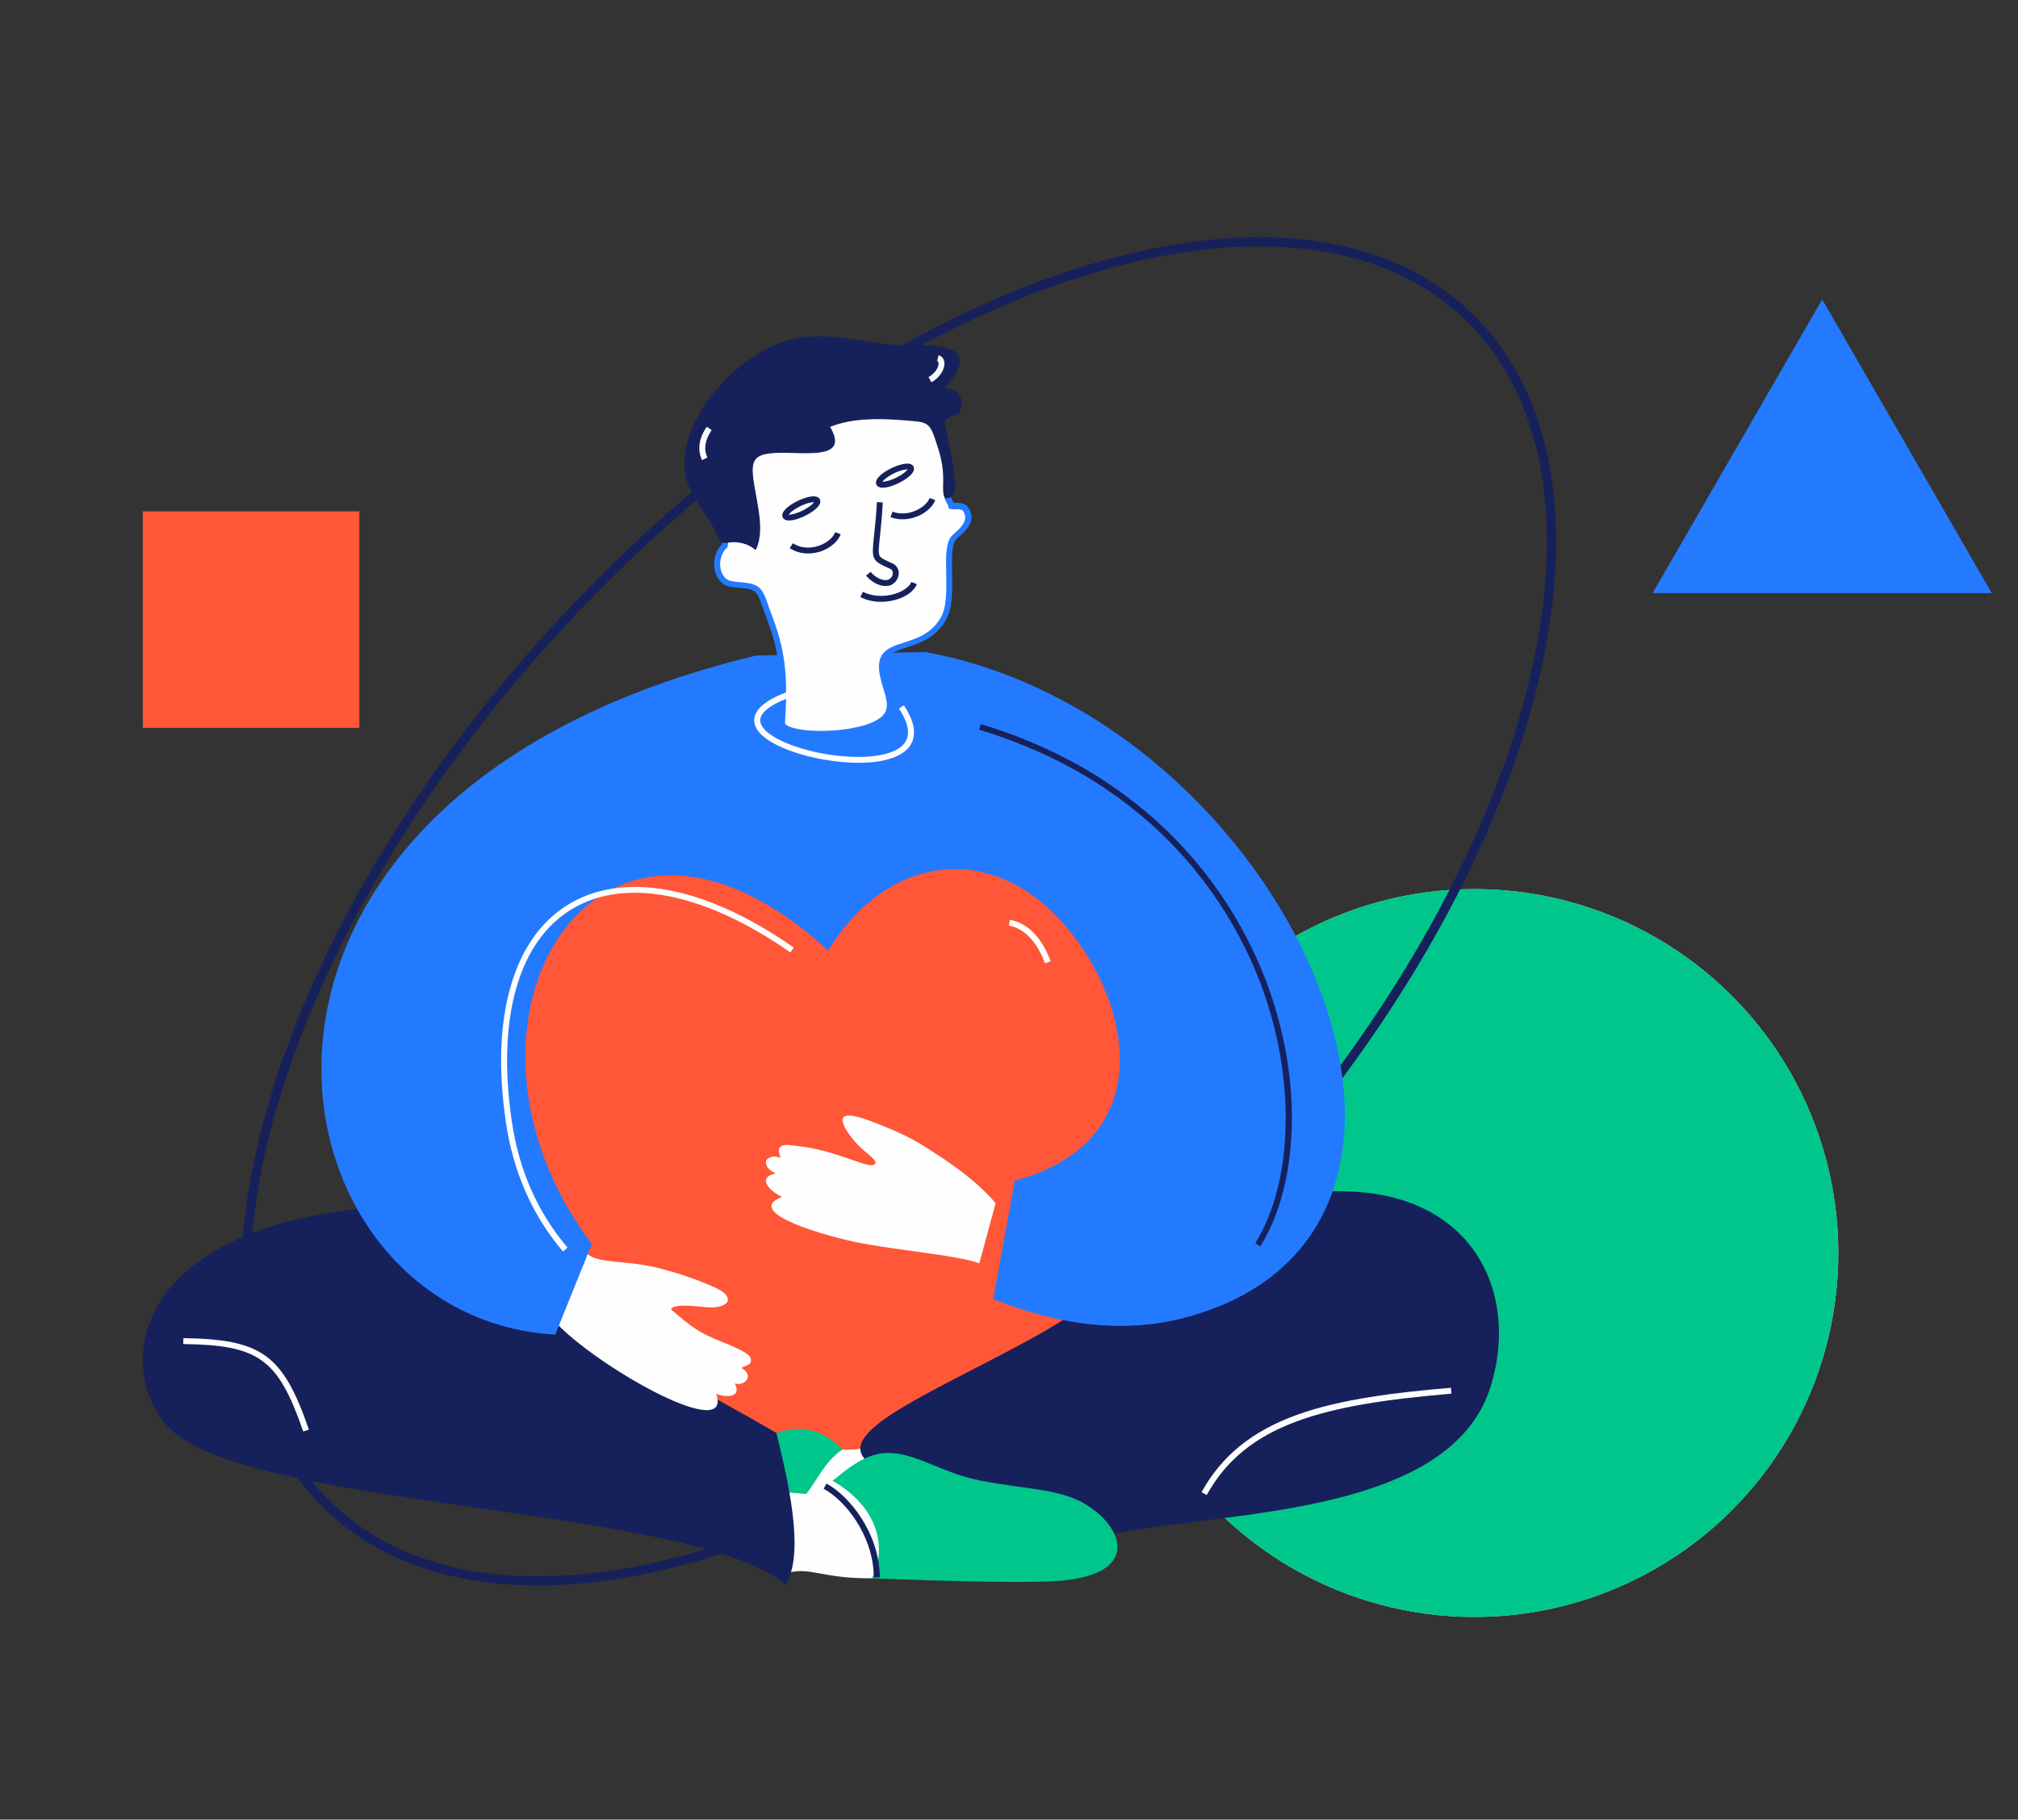 <?xml version="1.0" encoding="UTF-8"?> <svg xmlns="http://www.w3.org/2000/svg" width="438" height="395" viewBox="0 0 438 395" fill="none"><rect x="0" y="0" width="438" height="395" fill="#333333" stroke="none"/> <circle cx="320" cy="272" r="79" fill="#D9D9D9"></circle> <circle cx="320" cy="272" r="79" fill="#01C68B"></circle> <path d="M264.519 264.252C230.303 300.059 191.519 324.947 156.513 336.27C121.464 347.606 90.462 345.281 71.459 327.122C52.456 308.964 48.725 278.1 58.458 242.572C68.178 207.088 91.279 167.213 125.495 131.406C159.71 95.599 198.495 70.711 233.501 59.388C268.55 48.051 299.552 50.377 318.554 68.535C337.557 86.693 341.289 117.557 331.556 153.085C321.835 188.57 298.735 228.444 264.519 264.252Z" stroke="#16215C" stroke-width="2"></path> <rect x="31" y="111" width="47" height="47" fill="#FF5737"></rect> <path fill-rule="evenodd" clip-rule="evenodd" d="M178.895 328.855C229.524 328.855 270.789 291.913 270.789 246.631C270.789 201.349 229.498 164.407 178.895 164.407C128.291 164.407 87 201.349 87 246.631C87 291.938 128.291 328.855 178.895 328.855Z" fill="#FF5737"></path> <path d="M178.895 328.932C166.512 328.932 154.488 326.757 143.155 322.459C132.205 318.315 122.382 312.354 113.914 304.807C105.446 297.234 98.82 288.434 94.163 278.635C89.354 268.479 86.923 257.734 86.923 246.656C86.923 235.579 89.354 224.808 94.163 214.678C98.82 204.879 105.446 196.079 113.914 188.506C122.382 180.933 132.205 174.998 143.155 170.828C154.488 166.53 166.512 164.356 178.895 164.356C191.277 164.356 203.301 166.53 214.634 170.828C225.584 174.973 235.408 180.933 243.876 188.506C252.344 196.079 258.97 204.879 263.626 214.678C268.435 224.834 270.866 235.579 270.866 246.656C270.866 257.734 268.435 268.504 263.626 278.635C258.97 288.434 252.344 297.234 243.876 304.807C235.408 312.379 225.584 318.315 214.634 322.459C203.301 326.757 191.277 328.932 178.895 328.932ZM178.895 164.484C128.266 164.484 87.077 201.349 87.077 246.631C87.077 291.938 128.266 328.778 178.895 328.778C229.524 328.778 270.738 291.913 270.738 246.631C270.738 201.349 229.549 164.484 178.895 164.484Z" fill="#141515"></path> <path fill-rule="evenodd" clip-rule="evenodd" d="M171.476 321.308C175.262 319.082 179.023 316.882 182.809 314.656C186.774 314.938 189.64 313.812 193.068 313.403L192.582 341.186C191.788 341.672 190.305 342.107 189.486 342.593C178.511 342.772 175.953 340.035 170.913 341.467L166.154 331.618L166.052 320.719L171.476 321.308Z" fill="#FEFEFE"></path> <path fill-rule="evenodd" clip-rule="evenodd" d="M167.664 311.305C169.122 311.049 176.106 307.493 182.809 314.656C178.741 317.573 177.59 321.078 174.98 324.301L168.636 323.789L167.664 311.305Z" fill="#01C68B"></path> <path fill-rule="evenodd" clip-rule="evenodd" d="M168.508 311.049C137.245 292.834 109.027 280.631 77.739 262.416C25.192 268.248 25.652 300.304 37.548 310.768C56.556 327.499 151.444 327.269 170.452 344C174.315 338.141 172.013 325.043 168.508 311.049Z" fill="#16215C"></path> <path fill-rule="evenodd" clip-rule="evenodd" d="M121.282 287.768C131.131 297.618 159.144 313.172 155.435 302.53C157.123 303.297 161.14 303.656 159.503 300.304C161.166 300.995 163.929 298.872 161.14 297.106C160.628 296.697 162.087 296.595 162.675 296.083C163.263 295.571 163.008 294.599 162.496 294.19C160.424 292.476 156.433 291.376 153.235 289.764C150.165 288.229 147.913 286.131 145.944 284.494C145.048 283.905 146.711 283.343 149.039 283.419C150.267 283.445 151.674 283.624 153.03 283.752C156.023 284.033 157.942 283.291 157.968 282.166C157.993 281.449 157.533 280.631 155.486 279.633C152.595 278.252 147.351 276.282 141.927 275.028C135.762 273.621 129.57 274.235 127.549 272.188L118.646 278.507L121.282 287.768Z" fill="#FEFEFE"></path> <path fill-rule="evenodd" clip-rule="evenodd" d="M200.154 248.55C197.57 246.963 194.782 245.659 192.198 244.635C188.949 243.356 179.406 239.058 184.19 246.068C186.928 250.059 190.509 251.568 189.972 252.566C189.102 254.255 181.965 249.624 172.729 248.729C171.476 248.601 167.868 247.705 169.454 251.338C167.638 250.647 166.819 251.415 166.512 251.619C166.103 251.901 165.822 253.589 168.38 254.715C164.082 255.636 167.152 258.604 169.736 259.832C162.982 262.364 172.192 266.407 184.011 269.246C192.044 271.191 207.548 272.342 212.562 274.235L216.092 261.188C211.871 256.173 205.655 251.952 200.154 248.55Z" fill="#FEFEFE"></path> <path fill-rule="evenodd" clip-rule="evenodd" d="M187.874 316.882C181.427 310.512 203.429 301.839 224.305 290.327C238.657 282.422 250.399 271.984 260.223 264.923C312.848 245.326 331.83 275.13 323.439 301.276C312.029 336.786 235.868 325.273 230.419 338.807L187.874 316.882Z" fill="#16215C"></path> <path fill-rule="evenodd" clip-rule="evenodd" d="M120.514 289.713L128.445 270.039C92.322 221.994 129.545 160.058 179.739 206.363C191.251 187.355 211.283 183.082 226.658 196.386C244.336 211.71 254.748 247.066 220.262 256.276L215.555 281.987C230.01 287.743 244.234 289.687 258.151 285.773C328.249 265.946 279.308 155.913 200.845 141.536C188.591 141.791 176.336 142.047 164.082 142.303C35.374 173.31 56.454 286.106 120.514 289.713Z" fill="#247AFF"></path> <path fill-rule="evenodd" clip-rule="evenodd" d="M180.685 321.41C192.121 328.087 191.968 337.681 189.205 342.619C207.42 343.309 219.341 343.54 227.144 343.309C250.757 342.67 242.827 328.778 232.286 324.966C226.581 322.894 217.551 322.741 210.234 320.796C203.275 318.929 198.005 315.219 192.3 315.398C186.902 315.603 182.348 320.361 180.685 321.41Z" fill="#01C68B"></path> <path fill-rule="evenodd" clip-rule="evenodd" d="M157.303 118.46C155.102 120.404 155.077 124.472 157.251 126.186C158.812 127.414 161.882 126.544 163.98 127.772C165.182 128.488 165.745 130.637 166.359 132.3C169.096 139.617 170.555 144.171 169.685 156.809C169.454 160.339 188.898 160.237 192.403 155.223C194.065 152.843 192.172 149.671 191.558 146.448C189.947 138.005 199.924 142.303 204.631 134.449C207.394 129.844 204.759 120.199 206.78 116.925C207.369 116.004 211.794 113.599 209.466 110.401C208.801 109.48 206.422 109.966 206.422 109.761C206.448 109.275 205.731 108.457 205.68 108.022L205.859 102.317L203.326 89.986L178.153 87.734L159.784 100.142L157.303 118.46Z" fill="#FEFEFE"></path> <path d="M157.737 118.946C157.558 119.099 157.405 119.278 157.277 119.457C156.637 120.276 156.305 121.402 156.305 122.476C156.305 123.551 156.637 124.6 157.277 125.316C157.405 125.444 157.533 125.572 157.686 125.7C158.326 126.186 159.4 126.262 160.526 126.365C161.805 126.467 163.161 126.569 164.338 127.235C165.54 127.951 166.154 129.665 166.691 131.226C166.794 131.533 166.896 131.84 166.998 132.095C168.38 135.805 169.429 138.798 170.043 142.482C170.657 146.166 170.81 150.515 170.375 156.885C170.375 156.988 170.427 157.09 170.529 157.218C171.066 157.781 172.473 158.19 174.366 158.446C176.336 158.702 178.741 158.727 181.171 158.548C185.828 158.19 190.458 157.013 191.942 154.915C192.965 153.483 192.351 151.487 191.712 149.39C191.43 148.494 191.174 147.573 190.97 146.627C189.998 141.484 192.761 140.589 196.342 139.438C198.977 138.593 202.098 137.57 204.12 134.193C205.527 131.865 205.45 128.028 205.373 124.497C205.296 121.299 205.245 118.357 206.268 116.694C206.448 116.413 206.806 116.106 207.215 115.722C208.417 114.648 210.439 112.882 208.98 110.861C208.724 110.529 207.727 110.529 207.087 110.554C206.908 110.554 206.78 110.554 206.652 110.554C206.115 110.529 205.782 110.35 205.808 109.813C205.808 109.736 205.629 109.429 205.475 109.147C205.296 108.815 205.117 108.508 205.066 108.201V108.15L205.245 102.445L202.815 90.651L178.332 88.374L160.398 100.475L157.916 118.792L157.737 118.946ZM156.254 118.664C156.381 118.485 156.535 118.332 156.714 118.153L159.196 99.733C165.463 95.512 171.731 91.265 177.974 87.044L203.864 89.346C204.759 93.644 205.629 97.916 206.524 102.214L206.345 107.919C206.371 108.022 206.499 108.201 206.601 108.405C206.729 108.636 206.882 108.892 206.985 109.147H207.087C207.983 109.122 209.39 109.122 210.029 109.992C212.204 112.959 209.62 115.211 208.085 116.566C207.727 116.873 207.445 117.129 207.369 117.257C206.524 118.613 206.601 121.376 206.652 124.369C206.729 128.079 206.806 132.121 205.22 134.756C202.943 138.542 199.566 139.642 196.726 140.563C193.758 141.51 191.456 142.277 192.223 146.294C192.377 147.164 192.658 148.059 192.914 148.929C193.656 151.334 194.321 153.611 192.965 155.555C191.251 157.985 186.211 159.341 181.248 159.751C178.741 159.955 176.234 159.904 174.162 159.648C172.013 159.367 170.324 158.83 169.557 158.037C169.199 157.653 169.02 157.244 169.071 156.757C169.506 150.49 169.352 146.243 168.764 142.661C168.175 139.08 167.152 136.138 165.77 132.53C165.668 132.223 165.566 131.942 165.463 131.635C164.977 130.253 164.466 128.795 163.673 128.309C162.752 127.772 161.549 127.67 160.398 127.593C159.068 127.49 157.814 127.388 156.868 126.672C156.663 126.518 156.458 126.339 156.305 126.135C155.435 125.162 155 123.806 155 122.451C155 121.12 155.409 119.713 156.254 118.664Z" fill="#247AFF"></path> <path fill-rule="evenodd" clip-rule="evenodd" d="M164.005 119.432C165.643 116.208 164.901 111.885 164.184 107.971C162.675 99.835 162.445 98.147 170.81 98.3C176.95 98.428 183.96 99.119 180.174 92.672C184.676 90.83 190.279 90.779 195.524 91.188C201.868 91.7 201.689 91.188 203.71 97.635C204.427 99.938 204.81 102.24 204.708 105.054C204.657 106.308 204.708 107.612 205.041 108.047C205.373 108.482 207.215 108.022 207.317 105.77C207.471 101.933 204.964 92.339 205.092 91.674C205.475 89.986 207.752 90.523 208.213 89.5C209.415 86.916 208.443 84.409 204.989 84.255C212.357 76.35 206.678 74.457 196.649 74.968C191.405 75.25 181.811 72.103 173.701 73.254C161.805 74.943 146.66 90.267 148.758 103.033C149.551 107.843 153.849 111.885 155.537 116.004C156.868 119.227 157.405 117.078 161.012 117.897C162.087 118.153 163.161 118.639 164.005 119.432Z" fill="#16215C"></path> <path d="M122.203 271.677C115.551 263.874 111.381 254.408 109.795 243.561C108.106 231.997 108.49 221.969 110.946 213.757C113.3 205.826 117.444 199.993 123.277 196.386C129.084 192.804 136.503 191.678 144.716 193.162C153.286 194.697 162.573 198.918 172.294 205.698L171.552 206.747C152.877 193.699 135.506 190.322 123.942 197.46C118.391 200.888 114.425 206.491 112.174 214.089C109.795 222.097 109.411 231.946 111.074 243.331C112.609 253.948 116.677 263.183 123.175 270.807L122.203 271.677Z" fill="#FEFEFE"></path> <path d="M273.552 270.551L272.452 269.886C280.792 256.455 281.278 233.814 273.629 213.578C267.796 198.125 252.113 170.393 212.485 158.395L212.869 157.167C253.034 169.344 268.947 197.46 274.857 213.117C278.797 223.581 280.715 234.632 280.357 245.096C280.025 255.099 277.671 263.925 273.552 270.551Z" fill="#16215C"></path> <path d="M261.912 324.531L260.786 323.917C265.161 316.012 271.71 310.716 281.329 307.186C291.025 303.656 303.203 302.248 314.92 301.251L315.022 302.53C287.188 304.884 270.482 309.079 261.912 324.531Z" fill="#FEFEFE"></path> <path d="M65.817 310.742C60.368 294.983 56.224 291.964 39.774 291.759L39.799 290.48C56.838 290.71 61.417 294.036 67.045 310.333L65.817 310.742Z" fill="#FEFEFE"></path> <path d="M175.39 120.148C173.957 120.148 172.576 119.764 171.399 118.997L172.09 117.922C174.238 119.304 176.49 118.869 177.615 118.511C179.381 117.922 180.813 116.771 181.274 115.518L182.476 115.978C181.862 117.59 180.148 119.022 178.025 119.739C177.129 119.995 176.234 120.148 175.39 120.148Z" fill="#16215C"></path> <path d="M195.856 112.729C194.986 112.729 194.117 112.576 193.272 112.269L193.733 111.066C197.187 112.371 200.998 110.145 201.791 108.099L202.994 108.559C202.124 110.836 199.054 112.729 195.856 112.729Z" fill="#16215C"></path> <path d="M191.251 130.637C189.767 130.637 188.207 130.356 186.723 129.614L187.286 128.463C189.947 129.793 192.965 129.435 194.91 128.667C196.368 128.104 197.468 127.209 197.801 126.339L199.003 126.8C198.542 128.028 197.212 129.153 195.396 129.87C194.27 130.304 192.812 130.637 191.251 130.637Z" fill="#16215C"></path> <path d="M191.609 105.873C191.098 105.873 190.637 105.745 190.381 105.438C190.177 105.208 190.074 104.875 190.151 104.542C190.381 103.314 192.505 102.112 193.17 101.78C194.603 101.038 197.263 100.065 198.133 101.063C198.338 101.293 198.415 101.626 198.363 101.959C198.133 103.187 196.01 104.389 195.345 104.722C194.372 105.233 192.786 105.873 191.609 105.873ZM191.507 104.568C191.993 104.594 193.17 104.389 194.756 103.57C196.035 102.905 196.777 102.24 197.007 101.882C196.496 101.856 195.268 102.112 193.758 102.88C192.479 103.57 191.763 104.235 191.507 104.568Z" fill="#16215C"></path> <path d="M171.271 112.985C170.759 112.985 170.324 112.857 170.043 112.55C169.838 112.32 169.736 111.987 169.813 111.654C170.043 110.427 172.166 109.224 172.831 108.892C174.264 108.15 176.899 107.152 177.795 108.175C177.999 108.405 178.102 108.738 178.025 109.071C177.795 110.299 175.671 111.501 175.006 111.834C174.008 112.371 172.448 112.985 171.271 112.985ZM171.169 111.731C171.68 111.757 172.908 111.501 174.443 110.708C175.722 110.043 176.439 109.378 176.694 109.019C176.208 108.994 175.006 109.199 173.445 110.017C172.115 110.708 171.399 111.373 171.169 111.731Z" fill="#16215C"></path> <path d="M202.15 82.976L201.536 81.85C203.173 80.955 203.813 79.496 203.71 78.78C203.659 78.448 203.48 78.397 203.403 78.371L203.71 77.117C204.401 77.296 204.861 77.859 204.964 78.601C205.143 79.88 204.222 81.85 202.15 82.976Z" fill="#FEFEFE"></path> <path d="M152.391 99.886C151.879 98.888 150.958 96.202 153.388 92.646L154.463 93.363C152.493 96.254 153.056 98.326 153.542 99.298L152.391 99.886Z" fill="#FEFEFE"></path> <path d="M186.365 165.584C181.53 165.584 176.157 164.586 172.09 163.179C168.943 162.079 163.673 159.751 163.698 156.323C163.724 153.815 166.615 151.564 172.345 149.697L172.755 150.925C167.766 152.562 165.003 154.506 165.003 156.348C164.977 158.241 167.792 160.365 172.524 162.002C181.172 164.995 193.196 165.379 196.291 161.362C197.647 159.597 197.263 157.064 195.114 153.815L196.189 153.099C198.67 156.86 199.054 159.904 197.314 162.155C195.345 164.611 191.123 165.584 186.365 165.584Z" fill="#FEFEFE"></path> <path d="M192.172 127.209C190.612 127.209 188.923 126.135 187.977 124.932L188.974 124.139C189.819 125.214 191.481 126.16 192.607 125.879C193.349 125.7 193.758 125.034 193.784 124.497C193.81 124.216 193.758 123.704 193.17 123.448L192.863 123.32C189.256 121.683 189.153 121.427 189.691 116.439C189.87 114.699 190.151 112.32 190.33 108.994L191.609 109.071C191.43 112.448 191.149 114.827 190.97 116.592C190.74 118.767 190.612 119.969 190.893 120.583C191.123 121.12 191.788 121.427 193.4 122.169L193.707 122.297C194.628 122.706 195.14 123.602 195.063 124.651C194.961 125.853 194.065 126.876 192.914 127.158C192.658 127.183 192.428 127.209 192.172 127.209Z" fill="#16215C"></path> <path d="M226.812 209.101C225.098 204.419 222.284 201.502 218.958 200.914L219.188 199.66C223 200.326 226.147 203.523 228.04 208.666L226.812 209.101Z" fill="#FEFEFE"></path> <path d="M189.665 342.414C189.563 333.076 183.218 325.529 178.767 323.175L179.381 322.05C184.114 324.557 190.867 332.539 190.97 342.414H189.665Z" fill="#16215C"></path> <path d="M395.5 65L432.306 128.75H358.694L395.5 65Z" fill="#247AFF"></path> </svg> 